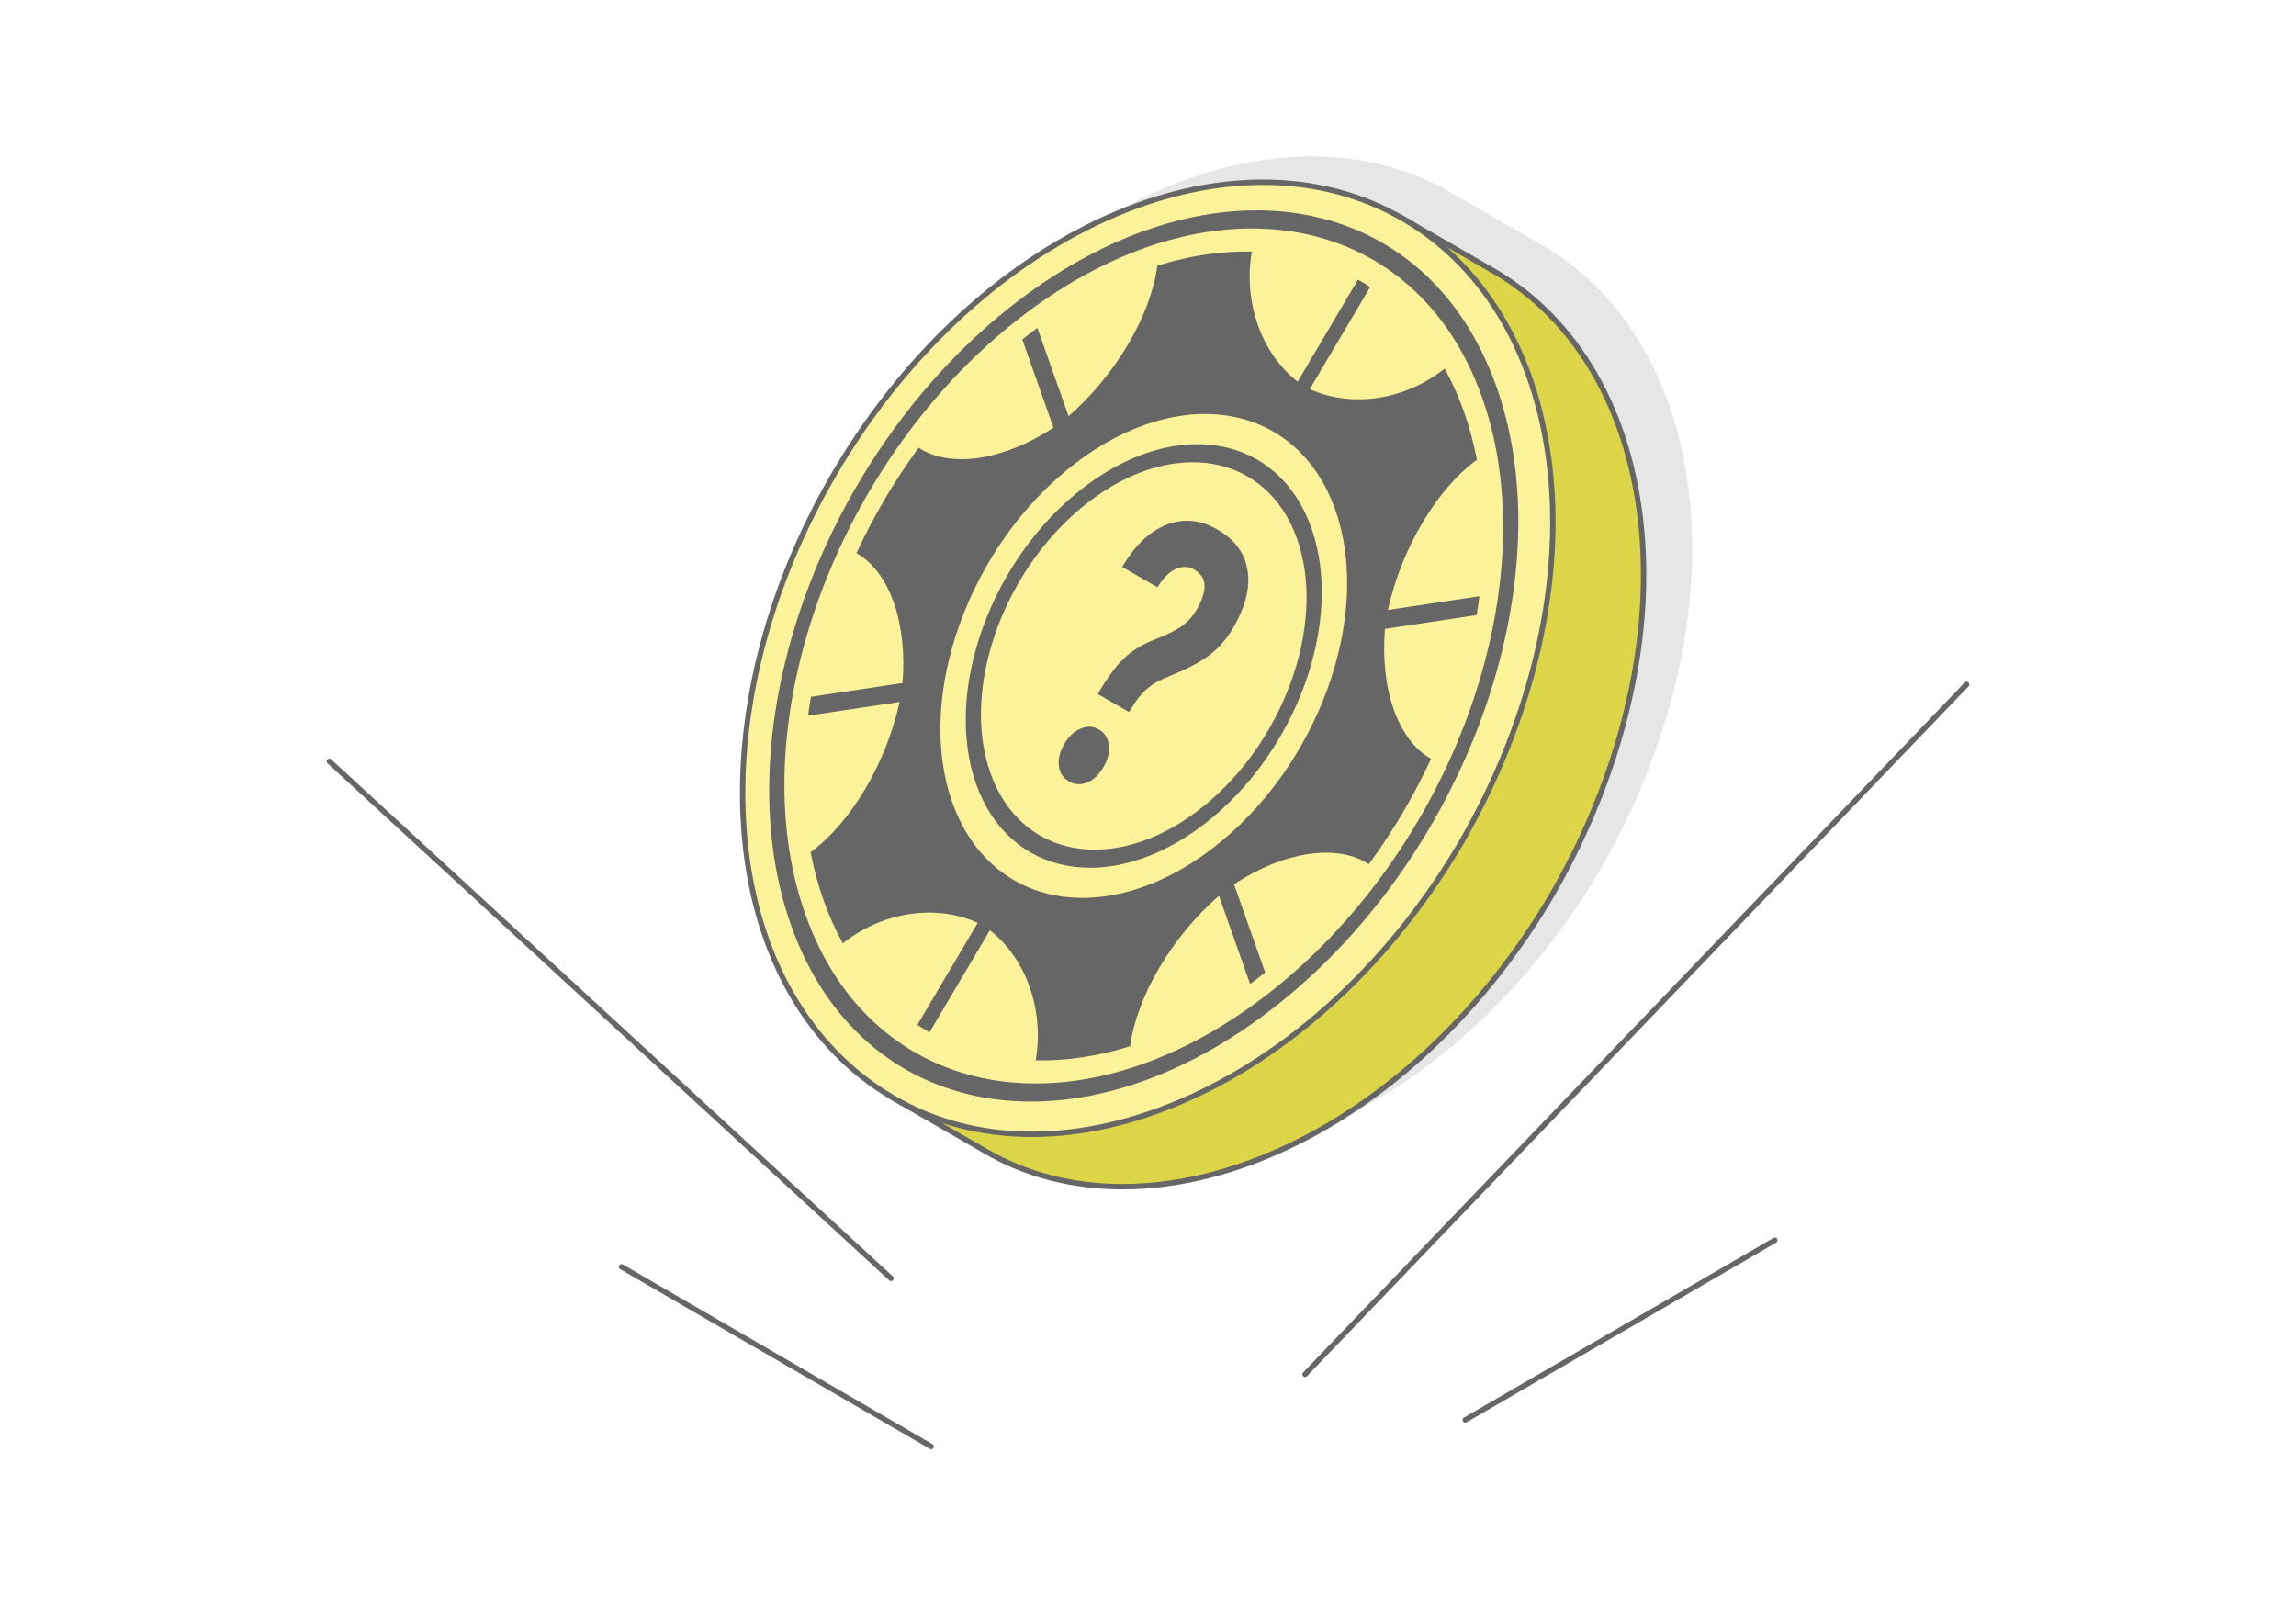 <?xml version="1.0" encoding="UTF-8"?>
<!DOCTYPE svg PUBLIC "-//W3C//DTD SVG 1.1//EN" "http://www.w3.org/Graphics/SVG/1.1/DTD/svg11.dtd">
<!-- Creator: CorelDRAW 2020 (64-Bit) -->
<svg xmlns="http://www.w3.org/2000/svg" xml:space="preserve" width="425px" height="300px" version="1.1" style="shape-rendering:geometricPrecision; text-rendering:geometricPrecision; image-rendering:optimizeQuality; fill-rule:evenodd; clip-rule:evenodd"
viewBox="0 0 9607.7 6781.9"
 xmlns:xlink="http://www.w3.org/1999/xlink"
 xmlns:xodm="http://www.corel.com/coreldraw/odm/2003">
 <defs>
  <style type="text/css">
   <![CDATA[
    .str0 {stroke:#666666;stroke-width:22.6;stroke-linecap:round;stroke-linejoin:round;stroke-miterlimit:2.613}
    .fil1 {fill:none}
    .fil5 {fill:#666666}
    .fil3 {fill:#DBD547}
    .fil2 {fill:#E6E6E6}
    .fil4 {fill:#FBF299}
    .fil0 {fill:white}
    .fil6 {fill:#666666;fill-rule:nonzero}
   ]]>
  </style>
 </defs>
 <g id="Layer_x0020_1">
  <g id="_1944474740608">
   <rect class="fil0" width="9607.7" height="6781.9"/>
   <g>
    <path class="fil1 str0" d="M5461 5750.9l2768.3 -2886.8m-4332.8 3188.8l-1295.4 -751.8m1127.4 48.2l-2350.1 -2163.4m4753 2755.8l1295.4 -751.8"/>
   </g>
   <path class="fil2" d="M6062.6 800.2l0.1 0 11.4 6.5 1.5 0.9 0.6 0.4 379.1 218.8c350,203.6 570.7,589.7 616.9,1079.4 45.9,485.9 -88.5,1028.4 -366.3,1515.2l-4.8 8.5c-284.6,489 -692.9,873.8 -1141.5,1075.5 -446.2,200.8 -890.9,204.7 -1238.5,0l-5.1 -3 -356.9 -206.1c-6,-3.3 -11.9,-6.7 -17.8,-10.2l-5 -2.9c-348.5,-205.3 -570.4,-589.6 -616.6,-1079.1 -46.2,-489.4 86.8,-1035 371.1,-1523.7 284.5,-489 693,-873.8 1141.6,-1075.6 442.8,-199.3 882.5,-200.6 1230.2,-4.6z"/>
   <g>
    <path class="fil3 str0" d="M3867.3 2207.9c284.5,-489 693,-873.8 1141.6,-1075.6 276.1,-124.3 551,-171.5 803.2,-142l47.3 -81.9 392.7 226.7c349.9,203.6 570.6,589.6 616.8,1079.3 45.9,485.9 -88.5,1028.4 -366.2,1515.3l-4.8 8.4c-284.6,489 -693,873.8 -1141.6,1075.6 -446.2,200.7 -890.8,204.6 -1238.5,-0.1l-5 -2.9 -379.8 -219.3 46.2 -80c-155.6,-206.2 -254,-472.2 -283,-779.9 -46.2,-489.3 86.8,-1034.9 371.1,-1523.6z"/>
    <path class="fil4 str0" d="M3487.5 1988.6c284.6,-489 693,-873.8 1141.6,-1075.6 448.4,-201.7 893.5,-200.6 1243.2,2.8 350,203.6 570.7,589.7 616.9,1079.4 45.8,485.9 -88.6,1028.4 -366.3,1515.2l-4.8 8.5c-284.6,489 -692.9,873.7 -1141.6,1075.5 -446.1,200.8 -890.8,204.7 -1238.5,-0.1l-5 -2.9c-348.5,-205.3 -570.3,-589.6 -616.5,-1079.1 -46.2,-489.3 86.7,-1035 371,-1523.7z"/>
    <path class="fil5" d="M4309.3 1395.8c10.5,-8 21.1,-15.9 31.7,-23.6l130.5 369.3c197.7,-172.6 343.9,-421.4 371.4,-629.7 135.6,-42.4 268.7,-61.9 395.4,-59.1 -36.4,209.5 38.8,424.7 191.7,544.5l252.5 -427.1c17.3,9.7 34.3,20 51,30.9l-252.6 427.2c176.4,80 399.2,45.6 564.3,-85.7 30.8,55.6 57.9,115.7 80.9,180.5 22.8,64.7 40.7,131.9 54,200.9 -168.2,122.8 -315.5,370.7 -372.5,628.7l383.2 -57.7c-3.5,26.3 -7.6,52.7 -12.2,79l-383.1 57.7c-21.2,252.5 55.4,466.7 192.9,543.6 -71.3,153.8 -158.7,302.5 -260.4,441 -131.7,-86.8 -354.4,-54.2 -564.2,84l130.5 369.2c-10.4,8.3 -20.9,16.4 -31.4,24.4 -10.6,8.1 -21.2,16 -31.7,23.7l-130.5 -369.2c-197.7,172.5 -344,421.3 -371.4,629.6 -135.6,42.4 -268.8,62 -395.4,59.1 36.3,-209.5 -38.9,-424.7 -191.7,-544.5l-252.5 427.1c-17.3,-9.7 -34.4,-20 -51,-30.9l252.5 -427.1c-176.3,-80.1 -399.1,-45.7 -564.3,85.7 -30.8,-55.7 -57.9,-115.8 -80.8,-180.6 -22.9,-64.7 -40.8,-131.9 -54.1,-200.8 168.2,-122.8 315.6,-370.8 372.5,-628.7l-383.1 57.6c3.5,-26.3 7.5,-52.6 12.1,-79l383.1 -57.7c21.2,-252.5 -55.3,-466.6 -192.8,-543.5 71.3,-153.9 158.7,-302.6 260.4,-441.1 131.7,86.9 354.4,54.2 564.2,-84l-130.5 -369.2c10.4,-8.2 20.8,-16.4 31.4,-24.5zm227.1 642.7c193.8,-147.8 397.3,-202.5 569.4,-171.6 172,31 313,147.8 381.9,342.8l0.5 1.4c68.4,194.8 52.2,430.8 -29.4,655 -81.8,224.5 -229.3,437.3 -423.1,585.1l-1.3 1c-193.4,147.1 -396.3,201.5 -568,170.6 -172.1,-31 -313,-147.7 -382,-342.8 -68.9,-195.2 -52.8,-431.7 29,-656.3 81.8,-224.6 229.2,-437.4 423,-585.2zm542 -96.5c-157.5,-28.4 -343.5,21.6 -520.7,156.7 -177.1,135.2 -312,329.9 -386.9,535.5 -74.8,205.5 -89.6,421.8 -26.5,600.2 63,178.3 192,285 349.6,313.4 157.4,28.3 343.4,-21.7 520.6,-156.8l0.3 -0.3c177,-135.1 311.7,-329.7 386.6,-535.2 74.8,-205.4 89.5,-421.7 26.5,-600 -63.1,-178.5 -192,-285.2 -349.5,-313.5zm-817.6 -683.3c407.7,-310.9 835.7,-426.1 1197.9,-360.9 362,65.2 658.6,310.8 803.6,721.3 145.1,410.4 111.2,908 -60.9,1380.7 -171.2,470.2 -479.3,915.9 -884.1,1226.7l-6 4.6c-407.7,310.9 -835.6,426 -1197.8,360.9 -360.3,-64.9 -655.6,-308.4 -801.5,-715.3l-2.2 -6c-145,-410.4 -111.1,-908 60.9,-1380.7 172.1,-472.6 482.4,-920.4 890.1,-1231.3zm1170.4 -285.9c-347.5,-62.5 -758,47.9 -1149.1,346.2 -391.1,298.2 -688.8,727.9 -853.9,1181.5 -165,453.2 -197.6,930.3 -58.8,1323.9l0.3 0.7c139.1,393.7 423.7,629.2 771.3,691.8 347.3,62.6 757.5,-47.7 1148.4,-345.6l0.7 -0.5c391,-298.3 688.7,-728 853.9,-1181.5 165.1,-453.6 197.6,-930.9 58.5,-1324.6 -139.1,-393.8 -423.7,-629.3 -771.3,-691.9zm-930.3 965c442.7,-337.6 929.3,-250 1086.8,195.7 157.6,445.7 -73.6,1080.8 -516.4,1418.4 -442.7,337.6 -929.3,250 -1086.8,-195.7 -157.6,-445.7 73.6,-1080.7 516.4,-1418.4z"/>
    <path class="fil6" d="M4593.8 2904.1c38.4,-66.5 74.7,-116.2 109.1,-148.8 34.2,-32.7 77.8,-59.3 130.6,-80 52.8,-20.4 91.2,-39.7 115.2,-57.9 24.1,-18.1 43.7,-40.5 59.2,-67.2 46.4,-80.4 43.2,-135.9 -9.8,-166.5 -25,-14.5 -51.5,-15.2 -79.1,-2.3 -27.6,12.9 -52.8,38.5 -75.5,76.2l-147.7 -85.3c53.1,-90.4 115.1,-149.2 185.9,-176.7 70.8,-27.4 141.9,-20.7 213.2,20.5 71.9,41.5 113.9,98.1 125.3,169.8 11.8,71.6 -8.1,151.7 -59.4,240.6 -23.3,40.3 -51.8,74.8 -85.2,103 -33.8,28.5 -79.4,55.2 -136.8,80.4l-72.9 31.1c-45.8,19.6 -84,51.6 -114.5,96.1l-27.2 42.3 -130.4 -75.3zm-141 210.1c18.4,-31.8 41.1,-53.4 68.5,-65.1 27.3,-11.7 53,-10.5 77.2,3.5 24,13.8 37.9,35.4 41.5,65 3.5,29.6 -3.9,60 -22.2,91.8 -18,31.1 -40.5,52.8 -67.2,64.2 -26.9,11.7 -52.8,10.3 -77.5,-3.9 -24.8,-14.4 -38.9,-36.1 -42.3,-65.2 -3.4,-28.9 4.1,-59.2 22,-90.3z"/>
   </g>
  </g>
 </g>
</svg>
